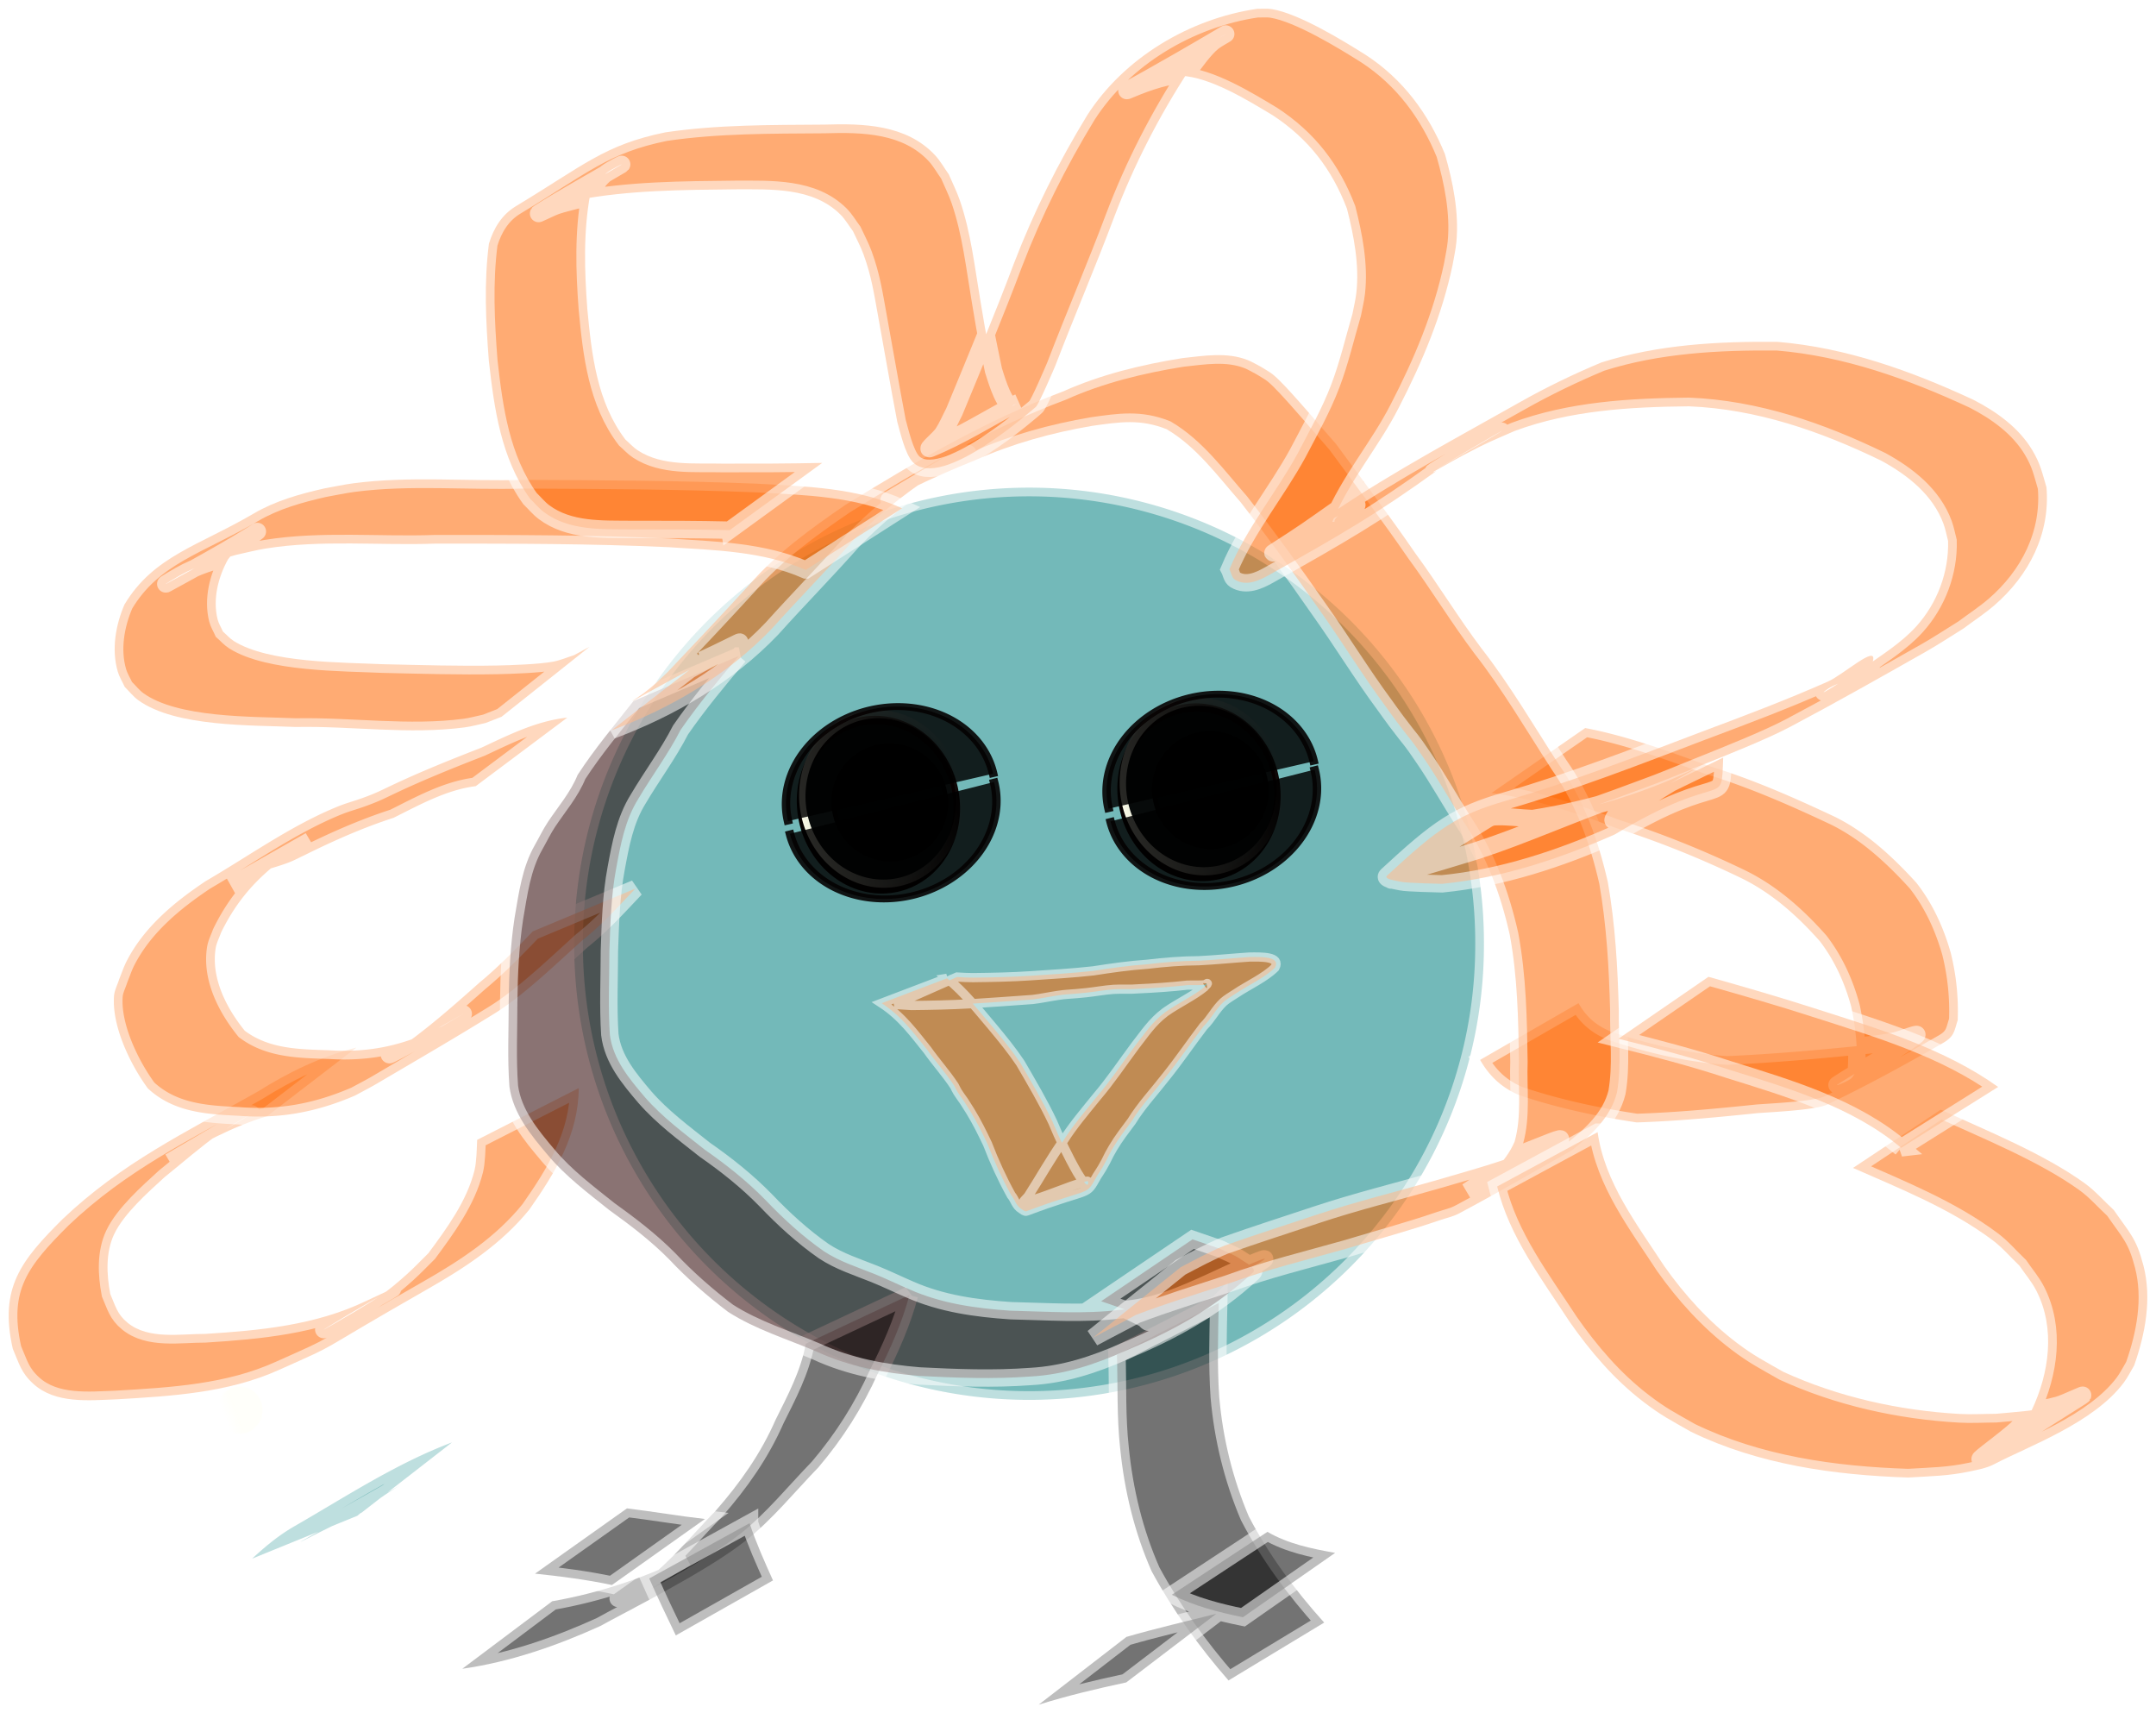 <svg xmlns="http://www.w3.org/2000/svg" xmlns:xlink="http://www.w3.org/1999/xlink" viewBox="0 0 694.746 552.018"><defs><linearGradient id="c" y2="375.57" gradientUnits="userSpaceOnUse" y1="350.23" x2="-99.042" x1="-34.55"><stop offset="0" stop-color="#ffffec"/><stop offset="1" stop-color="#ffffec" stop-opacity="0"/></linearGradient><linearGradient id="a" y2="239.51" gradientUnits="userSpaceOnUse" y1="239.51" x2="281.04" x1="227.53"><stop offset="0" stop-color="#ffffec"/><stop offset="1" stop-color="#ffffec" stop-opacity="0"/></linearGradient><linearGradient id="d" y2="239.51" xlink:href="#a" gradientUnits="userSpaceOnUse" x2="281.04" y1="239.51" x1="227.53"/><filter id="b" color-interpolation-filters="sRGB"><feGaussianBlur stdDeviation="2.9"/></filter><filter id="e" width="1.5" y="-.25" x="-.25" height="1.5" color-interpolation-filters="sRGB"><feGaussianBlur stdDeviation="1" result="result1"/><feGaussianBlur result="result6" stdDeviation="10" in="result1"/><feComposite operator="atop" in="result6" in2="result1" result="result8"/><feComposite operator="xor" in="result6" in2="result8" result="fbSourceGraphic"/><feColorMatrix result="fbSourceGraphicAlpha" values="0 0 0 -1 0 0 0 0 -1 0 0 0 0 -1 0 0 0 0 2 0" in="fbSourceGraphic"/><feGaussianBlur result="result0" stdDeviation="1" in="fbSourceGraphicAlpha"/><feSpecularLighting lighting-color="#fff" specularConstant="1.5" surfaceScale="-2" result="result1" specularExponent="35" in="result0"><feDistantLight elevation="60" azimuth="230"/></feSpecularLighting><feComposite operator="in" in="result1" in2="fbSourceGraphicAlpha" result="result2"/><feComposite in2="result2" k3="1" k2="1" result="result4" in="fbSourceGraphic" operator="arithmetic"/><feComposite operator="atop" in2="result4" result="result91"/><feBlend in2="result91" mode="multiply"/></filter><filter id="f" width="1.5" y="-.25" x="-.25" height="1.5" color-interpolation-filters="sRGB"><feGaussianBlur stdDeviation="1" result="result1"/><feGaussianBlur result="result6" stdDeviation="10" in="result1"/><feComposite operator="atop" in="result6" in2="result1" result="result8"/><feComposite operator="xor" in="result6" in2="result8" result="fbSourceGraphic"/><feColorMatrix result="fbSourceGraphicAlpha" values="0 0 0 -1 0 0 0 0 -1 0 0 0 0 -1 0 0 0 0 2 0" in="fbSourceGraphic"/><feGaussianBlur result="result0" stdDeviation="1" in="fbSourceGraphicAlpha"/><feSpecularLighting lighting-color="#fff" specularConstant="1.5" surfaceScale="-2" result="result1" specularExponent="35" in="result0"><feDistantLight elevation="60" azimuth="230"/></feSpecularLighting><feComposite operator="in" in="result1" in2="fbSourceGraphicAlpha" result="result2"/><feComposite in2="result2" k3="1" k2="1" result="result4" in="fbSourceGraphic" operator="arithmetic"/><feComposite operator="atop" in2="result4" result="result91"/><feBlend in2="result91" mode="multiply"/></filter></defs><path d="M186.498 350.566c-.102 14.972-7.55 27.197-15.882 39.075-8.937 11.07-20.683 18.759-32.898 25.729-39.882 22.754-25.955 16.2-47.709 25.948-16.503 7.47-34.697 8.486-52.51 9.531-8.803.32-19.604 1.504-26.749-4.984-3.956-3.591-4.571-6.518-6.632-11.312-4.439-19.668 2.686-28.454 16.06-41.786 19.089-18.136 39.354-27.78 62.784-41.023 10.02-6.276 20.384-11.363 31.87-14.22l-28.772 22.1c-11.196 3.35-21.26 8.911-31.346 14.743 8.68-5.098 17.377-10.167 26.039-15.293 1.588-.94-3.237 1.777-4.815 2.733-1.703 1.03-3.402 2.076-5.027 3.226-6.199 4.39-11.93 9.452-17.847 14.2-5.313 4.87-13.117 11.743-16.273 18.394-2.812 5.928-2.436 13.064-1.259 19.273 1.686 3.887 2.222 6.533 5.59 9.28 6.78 5.53 17.105 3.534 25.03 3.586 17.658-1.104 35.463-2.79 51.661-10.53 16.707-7.799 7.68-3.92-12.866 8.733-3.164 1.948 6.487-3.629 9.67-5.546 7.874-4.745 9.927-5.976 16.625-12.001 2.363-2.126 4.542-4.448 6.814-6.672 5.938-8.045 12.364-16.747 14.846-26.666.668-2.668.734-7.008.854-9.834l32.745-16.684z" opacity=".547" stroke-opacity=".979" stroke-dashoffset="64.401" stroke="#fff" stroke-linecap="square" stroke-width="5.6" fill="#f60"/><path d="M116.512 487.364c-13.642 5.5-41.994 22.1 12.718-8.97a97.355 97.355 0 00-14.071 9.968l-33.91 13.813c4.299-3.982 8.753-7.677 13.874-10.578 16.51-9.517 32.612-20.12 50.53-26.874l-29.142 22.64z" opacity=".547" stroke-opacity=".979" stroke-dashoffset="64.401" stroke="#fff" stroke-linecap="square" stroke-width="5.6" fill="teal"/><path d="M87.526 308.77a120.92 119.77 0 11-241.85 0 120.92 119.77 0 11241.85 0z" transform="matrix(.062 0 0 .064 79.28 434.56)" opacity=".547" stroke-opacity=".979" stroke-dashoffset="64.401" filter="url(#b)" stroke="#fff" stroke-linecap="square" stroke-width="6.44" fill="url(#c)"/><path d="M232.529 41.12c-8.132 14.043-15.637 28.416-22.85 42.947-8.25 16.59-17.291 32.762-25.523 49.36-8.177 16.529-14.355 33.699-17.878 51.785-2.87 17.948-2.961 36.196-2.556 54.321.34 14.987 4.928 29.038 13.42 41.288 10.902 12.009 24.127 21.783 37.153 31.36 18.598 14.367 38.756 24.231 60.076 33.758 17.695 6.93 35 14.985 53.23 20.444 18.103 4.834 36.652 1.725 54.609-2.195 3.242-1.106 6.522-2.111 9.728-3.32 3.369-1.269 6.716-2.607 9.988-4.11 3.325-1.526 12.898-6.893 9.787-4.968-42.502 26.293-13.949 7.434-5.12 1.124 10.615-7.567 20.48-16.098 28.677-26.287 7.105-8.831 9.328-12.886 15.446-22.453 11.414-18.636 20.882-38.528 27.66-59.307 4.773-17.92 6.105-36.572 5.959-55.056-.683-2.673-1.107-5.425-2.049-8.018-7.21-19.859-21.51-36.327-35.773-51.456-11.57-12.232-26.266-19.571-41.908-25.104-5.699-2.07-11.73-2.517-17.637-3.554-5.97-1.048-11.841-2.375-17.848-3.28-10.686-1.479-21.464-1.98-32.24-2.208-15.827-.332-31.677-.63-47.497.039-15.308 2.107-29.565 8.226-43.93 13.566l28.194-22.079c14.408-5.5 28.995-11.12 44.487-12.534 16.092-.476 32.193-.175 48.29-.323 10.754.413 21.49 1.275 32.144 2.82 12.04 1.868 24.181 3.787 35.802 7.52 15.763 6.254 30.962 13.764 42.18 26.926 13.807 15.727 28.81 33.163 36.986 52.64 1.182 2.814 1.81 5.83 2.716 8.746.197 18.844-1.963 37.864-5.88 56.272-6.557 21.255-16.404 41.47-27.985 60.433-4.888 7.904-9.21 15.302-14.798 22.74-7.84 10.439-17.32 19.327-27.936 26.88-26.177 19.078-54.39 36.618-85.654 45.731-18.541 3.545-37.545 6.373-56.058 1.016-17.97-5.89-34.92-14.39-52.444-21.443-11.474-4.979-23.093-9.82-33.951-16.084-4.543-2.62-13.11-8.472-17.413-11.45-3.166-2.19-6.3-4.425-9.45-6.638-13.495-9.743-27.798-19.082-38.662-31.85-8.998-13.174-13.05-27.436-13.935-43.354-.617-18.299-.013-36.763 2.042-54.952 1.162-5.843 2.044-10.834 3.665-16.609 3.513-12.513 8.98-24.295 14.155-36.174 8.06-16.668 16.983-32.862 25.416-49.338 7.115-14.241 14.21-28.478 21.795-42.476l33.37-15.098z" opacity=".547" stroke-opacity=".979" stroke-dashoffset="64.401" stroke="#fff" stroke-linecap="square" stroke-width="5.6" fill="#fff"/><path d="M478.18 304.065a146.572 146.572 0 11-293.143 0 146.572 146.572 0 11293.143 0z" opacity=".547" stroke-opacity=".979" stroke-dashoffset="64.401" stroke="#fff" stroke-linecap="square" stroke-width="5.6" fill="teal"/><path d="M293.064 417.248c-2.388 8.83-6.059 17.117-10.173 25.254-5.113 11.212-11.201 20.867-19.158 30.246-7.682 7.925-14.72 16.675-23.393 23.586-12.685 10.108-39.52 23.394-46.899 27.55-14.178 6.424-29.03 11.574-44.474 13.771l28.966-21.748c14.956-2.616 29.428-7.402 43.065-14.11-7.093 4.301-14.106 8.736-21.277 12.906-2.625 1.526 5.193-3.166 7.633-4.974 8.79-6.512 15.65-15.223 23.263-22.977 7.82-8.921 14.534-18.41 19.318-29.346 3.916-7.864 8.116-15.735 9.725-24.472l33.403-15.687zM392.726 419.813c-.207 10.07-.532 20.148.155 30.2 1.14 13.306 4.33 26.319 9.542 38.595 6.438 12.342 14.946 23.836 24.281 34.165l-30.83 18.643c-9.414-10.77-17.973-22.626-24.782-35.196-5.538-12.548-8.77-25.927-10.13-39.583-1.108-10.016-.737-20.05-1.033-30.113l32.796-16.71z" opacity=".547" stroke-opacity=".979" stroke-dashoffset="64.401" stroke="#fff" stroke-linecap="square" stroke-width="5.6"/><path d="M362.91 542.056c-9.512 2.027-18.924 4.274-28.21 7.168l28.285-21.84c9.585-2.777 19.29-5.006 28.962-7.448l-29.036 22.12zM408.42 493.538c6.65 3.893 14.314 5.44 21.81 6.776l-29.71 20.741c-7.87-1.602-15.69-3.624-22.91-7.245l30.81-20.272zM241.537 490.755c2.096 6.293 4.825 12.387 7.55 18.435l-31.316 17.718c-2.93-6.08-5.85-12.175-8.559-18.35l32.325-17.804zM197.192 510.667c-8.181-1.72-16.477-2.805-24.788-3.658l29.63-21.028c8.394 1.015 16.724 2.47 25.125 3.417l-29.966 21.269z" opacity=".547" stroke-opacity=".979" stroke-dashoffset="64.401" stroke="#fff" stroke-linecap="square" stroke-width="5.6"/><path d="M153.291 253.295c-9.384 1.16-18.08 6.009-26.46 10.19-10.054 3.248-19.627 7.526-29.073 12.221-1.445.674-2.854 1.433-4.336 2.023-4.741 1.887-9.674 2.774-14.295 5.026-1.614.786-3.144 1.732-4.716 2.599 8.498-4.829 16.997-9.657 25.496-14.484-12.86 7.844-22.058 16.003-28.676 29.611-.58 1.685-1.46 3.295-1.739 5.055-1.53 9.646 3.542 19.347 9.375 26.55 7.953 5.976 17.788 5.975 27.298 6.305 13.436.842 24.522-1.752 36.417-7.833 19.633-11.483-9.46 5.595-16.543 9.03-2.684 1.301 4.897-3.409 7.28-5.203 7.405-5.578 14.332-11.698 21.25-17.858 6.114-5.055 11.64-10.738 17.126-16.452l33.048-13.783c-5.514 5.833-10.924 11.812-17.244 16.807-8.426 7.584-18.781 17.637-28.31 23.541-12.452 7.718-25.128 15.073-37.757 22.5-2.29 1.347-4.663 2.547-6.995 3.82-12.269 5.293-24.13 7.568-37.554 6.527-10.639-.488-21.023-1.19-29.242-8.818-5.625-7.668-11.605-19.992-10.903-29.714.136-1.894 1.108-3.632 1.663-5.448.79-1.92 1.429-3.909 2.37-5.758 5.62-11.037 15.426-19.134 25.53-25.87 13.702-7.977 26.732-17.356 41.334-23.528 4.207-1.779 5.59-1.915 9.849-3.486 3.825-1.41 4.948-2.04 8.622-3.777 9.531-4.51 19.262-8.404 29.085-12.223 8.843-4.138 17.768-8.614 27.612-9.656l-29.51 22.087zM510.812 234.566c13.652 2.586 26.783 7.46 39.813 12.199 13.962 4.255 27.285 10.124 40.476 16.322 10.257 5.02 18.787 12.943 26.42 21.32 5.234 6.674 8.73 14.34 11.048 22.447a77.257 77.257 0 012.28 21.847c-1.156 3.553-1.055 5.23-4.812 7.38-12.172 6.966-24.484 13.726-37.144 19.76-3.895 1.856-18.106 2.444-22.746 2.814-12.893 1.339-25.78 2.56-38.738 2.977-12.798-1.93-25.545-4.637-37.816-8.783-5.7-2.389-9.632-6.107-12.646-11.365l31.72-18.274c2.501 4.51 5.986 7.44 10.871 9.324 11.972 3.957 24.435 6.892 37.035 7.737 12.796-.571 25.559-1.622 38.305-2.883 5.941-.582 9.717-.804 15.583-1.972 2.319-.461 8.762-3.146 6.884-1.71-7.852 6-16.92 10.222-25.16 15.677-1.236.818 2.893-.868 4.098-1.731.856-.613 1.248-1.695 1.872-2.542.6-6.964-.182-13.988-1.632-20.813-2.068-7.592-5.295-14.78-10.107-21.058-7.23-8.153-15.45-15.51-25.325-20.324-13.044-6.287-26.416-11.693-40.217-16.1-13.054-4.862-26.369-9.528-40.248-11.312l30.186-20.939z" opacity=".547" stroke-opacity=".979" stroke-dashoffset="64.401" stroke="#fff" stroke-linecap="square" stroke-width="5.6" fill="#f60"/><g stroke-dashoffset="20.779" stroke-linecap="square" stroke-width="2.078"><path d="M280 239.51a25.714 21.429 0 11-51.429 0 25.714 21.429 0 1151.429 0z" transform="matrix(.956 -.208 .274 1.25 77.637 8.762)" opacity=".996" fill-opacity=".942" stroke="#070000"/><path d="M280 239.51a25.714 21.429 0 11-51.429 0 25.714 21.429 0 1151.429 0z" transform="matrix(.956 -.208 .274 1.25 78.377 6.9)" stroke-opacity=".979" fill-opacity=".058" stroke="url(#d)"/><g transform="matrix(-.368 .077 -.079 -.373 202.456 433.87)" filter="url(#e)"><path d="M280 239.51a25.714 27.791 0 11-51.429 0" transform="matrix(3.508 -.072 .056 2.737 -1493.9 -273.57)" opacity=".889" fill-opacity=".942" stroke="#070000"/><path d="M280 239.51a25.714 27.791 0 11-51.429 0" transform="matrix(-3.506 .146 -.114 -2.736 331.06 972.9)" opacity=".889" fill-opacity=".942" stroke="#070000"/><path d="M280 239.51a25.714 21.429 0 11-51.429 0 25.714 21.429 0 1151.429 0z" transform="matrix(1.865 0 0 2.216 -1061.14 -171.099)" opacity=".996" fill-opacity=".942" stroke="#070000"/><path d="M280 239.51a25.714 21.429 0 11-51.429 0 25.714 21.429 0 1151.429 0z" transform="matrix(1.865 0 0 2.216 -1059 -173.979)" stroke-opacity=".979" fill-opacity=".058" stroke="url(#d)"/></g></g><g stroke-dashoffset="20.779" stroke-linecap="square" stroke-width="2.078"><path d="M280 239.51a25.714 21.429 0 11-51.429 0 25.714 21.429 0 1151.429 0z" transform="matrix(.956 -.208 .274 1.25 -25.66 12.762)" opacity=".996" fill-opacity=".942" stroke="#070000"/><path d="M280 239.51a25.714 21.429 0 11-51.429 0 25.714 21.429 0 1151.429 0z" transform="matrix(.956 -.208 .274 1.25 -24.92 10.9)" stroke-opacity=".979" fill-opacity=".058" stroke="url(#d)"/><g transform="matrix(-.368 .077 -.079 -.373 99.159 437.87)" filter="url(#f)"><path d="M280 239.51a25.714 27.791 0 11-51.429 0" transform="matrix(3.508 -.072 .056 2.737 -1493.9 -273.57)" opacity=".889" fill-opacity=".942" stroke="#070000"/><path d="M280 239.51a25.714 27.791 0 11-51.429 0" transform="matrix(-3.506 .146 -.114 -2.736 331.06 972.9)" opacity=".889" fill-opacity=".942" stroke="#070000"/><path d="M280 239.51a25.714 21.429 0 11-51.429 0 25.714 21.429 0 1151.429 0z" transform="matrix(1.865 0 0 2.216 -1061.14 -171.099)" opacity=".996" fill-opacity=".942" stroke="#070000"/><path d="M280 239.51a25.714 21.429 0 11-51.429 0 25.714 21.429 0 1151.429 0z" transform="matrix(1.865 0 0 2.216 -1059 -173.979)" stroke-opacity=".979" fill-opacity=".058" stroke="url(#d)"/></g></g><path d="M305.184 315.186c5.909 4.834 10.079 10.332 14.645 15.664 3.18 3.827 6.312 7.653 8.97 11.635 3.654 6.294 7.357 12.563 10.405 18.983 2.29 5.5 4.868 10.935 7.925 16.287.686 1.074 1.379 2.37 2.439 3.36.229.215.63.751.878.545.357-.298.343-1.26-.202-1.108-6.973 1.947-13.067 5.022-20.159 6.795-1.118.28.89-1.393 1.335-2.09 3.798-5.919 7.131-11.924 11.248-17.767 3.045-4.85 6.98-9.435 10.725-14.081 4.573-5.36 8.298-10.973 12.396-16.477 2.953-3.721 5.377-7.596 9.663-10.81 4.053-2.891 9.114-5.194 12.836-8.26-1.183.793 1.262-1.086.688-1.008-.258.034-.267.321-.518.371-1.326.265-4.293.114-5.734.162-5.325.602-10.689.958-16.082 1.204-2.572.25-5.229-.011-7.8.164-2.896.197-5.847.762-8.726 1.067-1.053.101-2.103.213-3.158.303-2.797.239-3.413.181-6.124.586-2.729.407-5.278.975-8.045 1.306-6.708.488-13.42.96-20.14 1.394-6.303.362-12.634.49-18.96.552-3.552-.202-1.785-.09-5.3-.336l20.003-8.846c3.42.187 1.717.12 5.107.202 6.251-.074 12.507-.187 18.727-.612 6.696-.452 13.427-.824 20.055-1.568 5.733-.896 11.45-1.719 17.34-2.125 5.557-.66 11.084-1.123 16.757-1.147 5.434-.278 10.802-.827 16.219-1.187 3.856-.043 10.17-.25 8.257 3.401-3.34 3.316-8.587 5.621-12.825 8.471-1.102.708-2.926 1.815-3.809 2.644-2.59 2.432-3.91 5.377-6.425 7.841-4.187 5.481-7.952 11.069-12.326 16.488-3.63 4.678-7.833 9.175-10.797 14.047-2.113 2.829-4.28 5.631-6.008 8.563-2.159 3.666-1.38 2.83-3.481 6.45-.512.882-1.106 1.746-1.66 2.62-3.943 6.91-1.17 3.274-22.724 11.353-.554.207-1.155-.387-1.618-.668-1.887-1.142-2.153-3.126-3.338-4.488-2.988-5.412-5.485-10.905-7.62-16.475-1.684-3.556-3.419-7.067-5.536-10.535-.663-1.086-1.37-2.161-2.054-3.241-.675-.973-1.406-1.931-2.025-2.918-.414-.66-.716-1.344-1.073-2.016-2.59-3.953-5.948-7.669-8.701-11.576-4.265-5.252-8.13-10.77-14.733-15.09l21.083-8.03z" opacity=".547" stroke-opacity=".979" stroke-dashoffset="64.401" stroke="#fff" stroke-linecap="square" stroke-width="2.968" fill="#f60"/><path d="M238.076 211.35c-6.553 7.703-12.99 15.51-18.767 23.816-3.987 7.8-9.257 14.793-13.691 22.32-4.225 6.81-5.643 14.622-7.076 22.371-1.638 8.721-1.852 17.6-2.171 26.439-.009 9.013-.454 18.045.143 27.045.983 7.993 6.28 14.251 11.315 20.18 5.635 6.466 12.605 11.588 19.292 16.91 7.028 4.89 13.652 10.157 19.631 16.28 5.716 5.99 11.899 11.658 18.697 16.401 5.038 3.334 10.766 5.112 16.3 7.333 3.868 1.551 7.61 3.4 11.444 5.033 10.333 4.56 21.326 6.052 32.474 6.814 11.79.264 23.666 1.15 35.395-.292 10.95-.666 20.104-4.807 29.867-9.277 13.15-6.139 37.915-17.34-20.574 13.232-.614.321-1.122-.824-1.736-1.148-1.87-.985-3.803-1.848-5.705-2.773l-8.086-2.792 29.45-19.938 8.639 2.969c2.259 1.13 4.722 1.919 6.776 3.388 1.606 1.149 5.479 3.002 4.028 4.342-12.957 11.967-26.146 18.913-41.282 25.323-9.729 4.32-19.61 7.58-30.352 8.164-11.916.885-23.889.43-35.812-.177-11.435-.94-22.58-2.977-33.085-7.828-9.597-4.087-19.75-7.153-28.57-12.814-6.744-5.126-13.186-10.749-18.985-16.926-5.912-5.973-12.548-11.028-19.367-15.927-6.849-5.477-13.948-10.795-19.626-17.536-5.523-6.532-11.265-13.407-12.484-22.162-.693-9.105-.222-18.26-.235-27.385.095-8.987.53-18.024 1.87-26.916 1.394-8.038 2.418-16.305 6.528-23.514 1.425-2.501 2.662-5.118 4.257-7.514 3.303-4.965 7.263-9.487 9.545-15.116 5.418-8.371 11.867-15.993 18.022-23.828l33.931-14.497z" opacity=".547" stroke-opacity=".979" stroke-dashoffset="64.401" stroke="#fff" stroke-linecap="square" stroke-width="5.6" fill="#2b0000"/><path d="M226.234 212.654c11.317-5.155 28.295-14.59-22.25 13.12-1.212.664 2.289-1.553 3.385-2.394 3.825-2.93 4.318-3.582 7.886-6.964 8.712-9.189 17.416-18.394 25.957-27.743 8.932-10.328 20.052-18.366 31.254-26.04 22.39-13.819 45.244-27.241 69.948-36.456 12.26-5.494 25.371-8.686 38.593-10.798 6.947-.749 14.353-2.025 21.07.64 1.458.577 2.796 1.42 4.194 2.13 1.308.841 2.713 1.55 3.925 2.525 2.32 1.867 6.06 6.083 7.98 8.236 4.177 4.68 8.22 9.477 12.373 14.178 8.566 11.671 17.322 23.217 25.514 35.156 7.367 10.023 13.814 20.668 21.287 30.612 9.288 11.911 16.866 24.942 25.054 37.59 8.017 11.378 12.62 24.263 15.693 37.716 2.403 13.69 3.19 27.604 3.544 41.479-.115 8.77.918 17.61-.584 26.295-2.028 8.102-8.226 13.677-14.527 18.677-12.155 6.794-24.155 13.87-36.464 20.38-1.92 1.015-4.094 1.448-6.147 2.154-9.924 3.411-20.037 6.102-30.07 9.16-12.697 3.59-25.509 6.681-37.91 11.228-9.97 3.297-20.029 6.347-29.857 10.088-4.577 2.55-9.268 4.861-13.864 7.377l28.223-22.708c4.674-2.453 9.322-4.98 14.206-6.999 9.894-3.497 19.886-6.69 29.84-10.002 12.415-4.115 25.1-7.242 37.67-10.838 7.63-2.245 15.319-4.336 22.854-6.892 12.405-4.207 38.556-16.976-12.263 10.409 6.222-4.027 12.31-9.191 15.31-16.13 2.372-8.34 1.086-17.157 1.405-25.723-.192-13.692-.454-27.451-2.966-40.958-2.926-13.038-7.526-25.49-15.028-36.657-4.197-6.565-7.986-13.353-12.366-19.803-5.32-7.834-3.414-4.723-9.1-12.263-1.276-1.693-2.49-3.432-3.735-5.148-7.426-10.032-13.887-20.693-21.14-30.85-8.188-11.782-16.605-23.398-25.42-34.718-7.3-8.3-14.139-17.79-23.786-23.444-8.507-3.37-15.105-2.315-23.941-1.077-12.978 2.207-25.668 5.71-37.727 11.067-7.169 2.87-14.175 5.954-21.1 9.379-2.124 1.05-8.346 4.483-6.33 3.238 5.719-3.532 38.363-22.565 19.117-11.336-11.33 7.223-22.41 15.303-31.56 25.18-8.379 9.44-17.24 18.44-25.67 27.836-14.187 14.853-32.351 25.518-51.62 32.73l29.141-22.64z" opacity=".547" stroke-opacity=".979" stroke-dashoffset="64.401" stroke="#fff" stroke-linecap="square" stroke-width="5.6" fill="#f60"/><path d="M259.649 183.63c-13.81-6.04-29.429-6.381-44.25-7.338-25.016-1.154-50.074-1.15-75.113-1.143-18.183.652-36.618-1.315-54.68 1.583-3.164.508-6.266 1.339-9.4 2.008-6.34 1.843-10.24 2.67-16.154 5.543-2.171 1.055-8.365 4.824-6.243 3.672 42.844-23.266 28.255-18.74 19.691-7.775-3.18 5.689-5.016 12.845-3.38 19.364.35 1.391 1.153 2.628 1.729 3.942 1.177 1.025 2.21 2.243 3.531 3.073 11.276 7.085 35.184 6.84 47.989 7.439 12.279.27 24.575.662 36.859.418 4.183-.083 13.777-.4 18.158-1.262 2.27-.446 4.415-1.385 6.623-2.077l4.957-2.686-28.327 22.528-5.152 2.016c-2.254.474-4.478 1.12-6.761 1.421-18.01 2.37-36.403-.491-54.455-.137-14.046-.613-38.757.049-50.712-8.62-1.646-1.194-2.904-2.846-4.357-4.27-.748-1.64-1.737-3.193-2.246-4.924-2.094-7.123-.698-15.032 2.17-21.668 9.393-15.601 23.787-18.824 41.632-29.288 6.993-4.1 14.853-6.286 22.694-8.072 3.167-.559 6.314-1.258 9.503-1.676 18.09-2.367 36.445-.56 54.612-1.09 25.122.11 50.246.219 75.352 1.224 15.698.894 32.239 1.25 46.766 7.923L259.65 183.63z" opacity=".547" stroke-opacity=".979" stroke-dashoffset="64.401" stroke="#fff" stroke-linecap="square" stroke-width="5.6" fill="#f60"/><path d="M235.12 170.805c-10.49-.227-20.983-.262-31.475-.231-9.53-.094-20.312.5-28.385-5.597-1.663-1.257-2.99-2.906-4.486-4.358-9.324-12.98-11.524-28.924-13.25-44.404-.972-12.576-1.597-25.183.029-37.719 1.535-4.995 4.142-9.324 8.746-12.096 21.73-13.083 28.431-19.729 48.064-23.752 16.946-2.514 34.121-2.372 51.208-2.5 12.548-.394 26.454-.064 35.703 9.823 1.739 1.858 2.971 4.132 4.457 6.198 1.187 2.792 2.575 5.508 3.562 8.377 3.589 10.428 4.796 21.577 6.63 32.393 2.386 14.063 1.458 8.977 4.215 22.376.441 1.24 2.806 9.954 5.38 11.374.819.453 1.755-.65 2.633-.976-9.443 4.918-18.47 10.734-28.329 14.753-1.943.793 2.882-3.083 4.026-4.843 1.429-2.199 2.435-4.646 3.652-6.969 6.569-15.867 13.182-31.715 19.23-47.792 6.394-16.65 14.334-32.552 23.624-47.759 11.856-18.49 32.99-31.072 54.714-34.258 1.578.03 3.175-.159 4.732.091 8.685 1.395 22.932 10.11 30.373 14.811 11.881 7.741 20.142 18.918 25.432 31.894 2.603 9.07 4.59 18.907 3.686 28.417-.234 2.453-.806 4.86-1.21 7.29-3.41 16.23-9.793 31.354-17.359 46.016-6.41 12.636-16.046 23.601-21.402 36.758 1.834.09-.932.075 2.864-2.686 1.501-1.092 6.531-3.533 4.918-2.615-37.973 21.606-28.197 16.48-16.155 8.284 3.126-2.128 6.196-4.338 9.294-6.507 19.097-12.861 39.526-23.72 59.531-35.027 8.555-4.835 17.183-8.989 26.235-12.786 18.33-5.808 37.684-6.826 56.778-6.644 22.14 1.834 43.158 9.386 63.156 18.682 7.384 3.797 14.606 8.943 18.955 16.24 2.649 4.444 3.112 7.087 4.558 11.952 1.244 14.94-5.628 28.38-16.842 38.049-3.137 2.704-6.63 4.967-9.944 7.45-4.022 2.479-7.957 5.104-12.066 7.436-14.489 8.22-28.996 16.415-43.717 24.213-7.813 4.14-20.982 9.304-29.19 12.626-16.585 6.712-10.433 4.296-26.795 10.36-15.13 5.244-29.712 11.926-44.945 16.884-1.944.632-16.087 4.849-18.665 5.62-1.99.7-4.033 1.27-5.971 2.103-1.049.45-3.913 2.347-2.952 1.734 10.277-6.555 20.502-13.194 30.897-19.559.698-.427 1.51-.736 2.327-.782 4.084-.226 8.17.437 12.257.575 18.854-2.936 37.312-8.524 54.37-17.077-27.189 14.931-32.364 23.223-26.012 13.535l33.068-16.1c-.653 17.319.941 3.141-34.918 24.751-17.653 7.82-36.36 14.037-55.654 15.926-1.297-.039-11.417-.254-13.08-.631-1.653-.376-5.908-.875-4.663-2.026 16.609-15.35 22.425-19.517 38.494-24.17 21.326-6.187 41.948-14.209 62.691-22.1 13.723-5.128 27.464-10.313 40.868-16.24 4.896-2.166 15.78-12.017 14.547-6.807-1.38 5.84-10.458 5.963-15.213 9.623-3.64 2.802 7.902-4.691 11.853-7.037 5.75-4.049 12.505-8.253 17.306-13.577 6.76-7.498 10.516-17.488 10.236-27.503-.491-1.84-.815-3.731-1.473-5.518-3.45-9.368-11.539-15.696-20.012-20.332-19.51-9.469-40.169-16.665-62.045-17.538-18.937.199-38.172 1.287-56.105 7.931-8.323 3.648-8.356 3.495-16.69 7.87-3.051 1.603-11.993 6.79-9.071 4.96 6.798-4.256 13.857-8.085 20.713-12.249 6.727-4.085-27.725 15.93-20.161 12.291-18.89 13.646-30.93 20.638-54.088 33.614-3.13 1.754-7.21 3.642-10.838 1.47-1.096-.656-1.207-2.253-1.81-3.38 5.615-13.388 15.096-24.69 22.039-37.394 3.784-7.222 7.856-14.453 10.76-22.093 2.822-7.42 4.627-15.23 6.855-22.833.414-2.229.985-4.433 1.241-6.685 1.03-9.041-.805-18.452-3.012-27.156-4.86-12.738-12.405-22.567-23.928-30.106-7.896-4.749-20.238-12.402-29.684-12.73-1.486-.051-2.964.252-4.446.378-13.645 3.037-26.768 13.132 18.72-13.677 1.358-.8-2.781 1.52-3.99 2.528-2.767 2.31-5.515 6.284-7.622 9.039-9.68 14.864-17.72 30.543-24.028 47.143-6.052 16.137-12.857 31.958-19.026 48.047-.106.241-5.362 12.649-6.312 13.28-.511.339-30.357 27.148-39.58 17.74-2.567-2.618-4.235-10.323-5.023-13.002-2.16-11.317-4.092-22.667-6.165-34-1.374-7.507-2.097-12.75-4.686-19.886-.942-2.596-2.284-5.03-3.426-7.544-1.337-1.772-2.445-3.743-4.013-5.315-8.843-8.865-22.423-8.135-33.903-8.148-17.082.184-34.333.238-51.166 3.476-2.155.594-4.35 1.059-6.465 1.782-1.875.641-7.156 3.362-5.48 2.303 8.57-5.419 17.507-10.235 26.222-15.417 1.462-.87-3.1 1.454-4.459 2.476-2.81 2.115-3.61 3.997-5.39 6.882-2.262 12.264-1.865 24.738-.93 37.133 1.378 14.615 3.09 29.933 12.258 41.98 1.34 1.167 2.531 2.528 4.017 3.5 7.938 5.197 18.345 4.023 27.291 4.26 10.705.03 21.41-.01 32.113-.232l-29.824 21.668zM514.812 364.765c2.287 16.32 12.738 29.746 21.484 43.177 6.538 9.24 14.296 17.82 23.348 24.685 5.573 4.226 8.882 5.848 15.011 9.361 17.737 8.122 37.272 12.45 56.743 13.565 3.925.224 7.863-.031 11.794-.047 6.754-.644 13.38-.95 19.961-2.763 2.606-.718 9.855-4.343 7.574-2.893-55.116 35.04-25.015 15.171-19.664 9.42 1.378-1.482 2.408-3.254 3.612-4.882 5.64-11.933 7.764-26.348 1.502-38.571-1.48-2.89-3.644-5.377-5.466-8.066-2.873-2.726-5.45-5.803-8.62-8.179-13.464-10.091-29.72-16.557-44.982-23.283l28.27-18.773c14.8 6.74 33.26 14.218 46.405 23.721 3.44 2.487 6.244 5.751 9.366 8.627 5.19 7.514 7.243 9.023 9.538 17.85 2.775 10.671.59 22.077-2.983 32.227-1.132 1.866-2.082 3.854-3.396 5.596-9.774 12.96-30.428 20.31-41.773 26.234-2.382 1.244-5.102 1.727-7.73 2.289-7 1.495-12.776 1.543-19.955 1.974-23.923-.774-48.182-4.191-69.93-14.726-6.82-3.917-9.381-5.071-15.532-9.8-9.274-7.128-16.982-16.162-23.641-25.712-8.935-13.711-19.39-27.367-23.303-43.53l32.364-17.502z" opacity=".547" stroke-opacity=".979" stroke-dashoffset="64.401" stroke="#fff" stroke-linecap="square" stroke-width="5.6" fill="#f60"/><path d="M612.63 369.825c-15.67-13.175-36.195-19.18-55.405-25.18-11.752-3.866-23.719-6.977-35.71-9.979l29.019-19.952c11.797 3.326 23.574 6.727 35.238 10.498 20.006 6.415 40.816 12.658 58.104 24.987l-31.302 19.633z" opacity=".547" stroke-opacity=".979" stroke-dashoffset="64.401" stroke="#fff" stroke-linecap="square" stroke-width="5.6" fill="#f60"/></svg>
